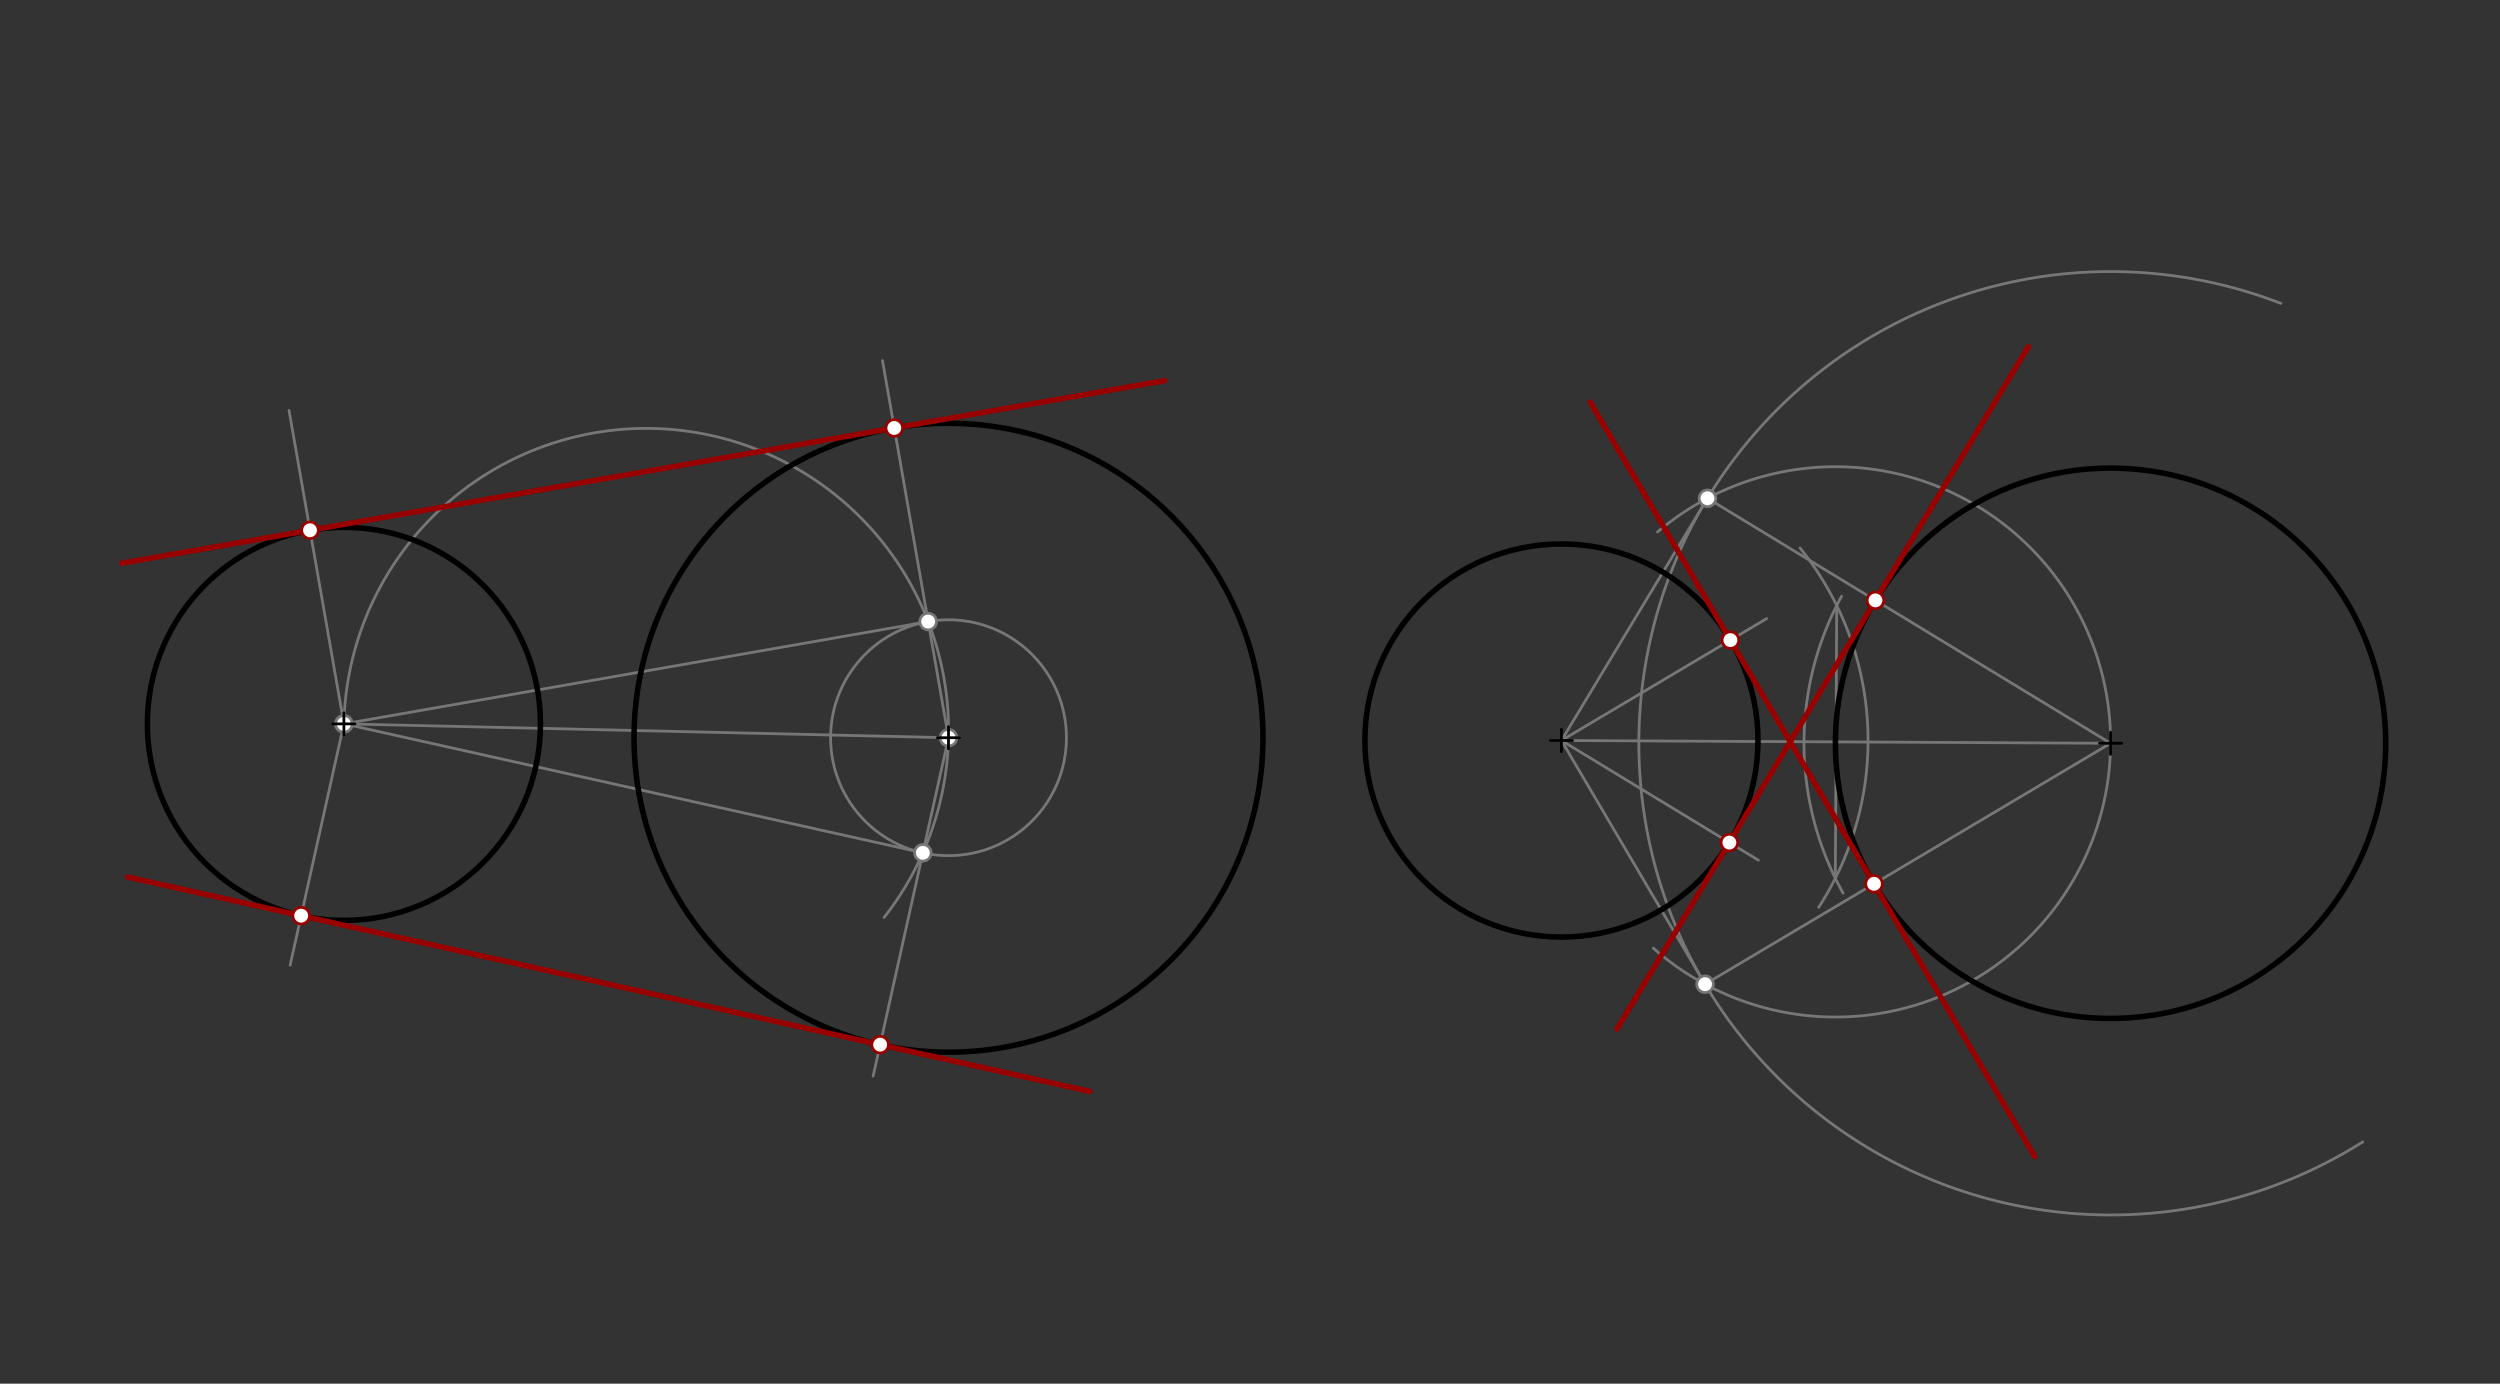 <svg xmlns="http://www.w3.org/2000/svg" class="svg--1it" height="100%" preserveAspectRatio="xMidYMid meet" viewBox="0 0 901.417 498.898" width="100%"><rect x="0" y="0" width="901.417" height="498.898" fill="#333333" stroke="none"/><defs><marker id="marker-arrow" markerHeight="16" markerUnits="userSpaceOnUse" markerWidth="24" orient="auto-start-reverse" refX="24" refY="4" viewBox="0 0 24 8"><path d="M 0 0 L 24 4 L 0 8 z" stroke="inherit"></path></marker></defs><g class="aux-layer--1FB"><g class="element--2qn"><g class="center--1s5"><line x1="338" y1="266" x2="346" y2="266" stroke="#777777" stroke-width="1" stroke-linecap="round"></line><line x1="342" y1="262" x2="342" y2="270" stroke="#777777" stroke-width="1" stroke-linecap="round"></line><circle class="hit--230" cx="342" cy="266" r="4" stroke="none" fill="transparent"></circle></g><circle cx="342" cy="266" fill="none" r="42.52" stroke="#777777" stroke-dasharray="none" stroke-width="1"></circle></g><g class="element--2qn"><line stroke="#777777" stroke-dasharray="none" stroke-linecap="round" stroke-width="1" x1="124" x2="342" y1="261" y2="266"></line></g><g class="element--2qn"><path d="M 318.766 330.816 A 109.029 109.029 0 1 0 124 261" fill="none" stroke="#777777" stroke-dasharray="none" stroke-linecap="round" stroke-width="1"></path></g><g class="element--2qn"><line stroke="#777777" stroke-dasharray="none" stroke-linecap="round" stroke-width="1" x1="342" x2="314.823" y1="266" y2="388"></line></g><g class="element--2qn"><line stroke="#777777" stroke-dasharray="none" stroke-linecap="round" stroke-width="1" x1="342" x2="318.19" y1="266" y2="130"></line></g><g class="element--2qn"><line stroke="#777777" stroke-dasharray="none" stroke-linecap="round" stroke-width="1" x1="124" x2="104.216" y1="261" y2="148"></line></g><g class="element--2qn"><line stroke="#777777" stroke-dasharray="none" stroke-linecap="round" stroke-width="1" x1="124" x2="104.62" y1="261" y2="348"></line></g><g class="element--2qn"><line stroke="#777777" stroke-dasharray="none" stroke-linecap="round" stroke-width="1" x1="124" x2="332.755" y1="261" y2="307.502"></line></g><g class="element--2qn"><line stroke="#777777" stroke-dasharray="none" stroke-linecap="round" stroke-width="1" x1="124" x2="334.667" y1="261" y2="224.117"></line></g><g class="element--2qn"><path d="M 822.397 109.39 A 170.079 170.079 0 1 0 851.913 411.741" fill="none" stroke="#777777" stroke-dasharray="none" stroke-linecap="round" stroke-width="1"></path></g><g class="element--2qn"><line stroke="#777777" stroke-dasharray="none" stroke-linecap="round" stroke-width="1" x1="761" x2="563" y1="268" y2="267"></line></g><g class="element--2qn"><path d="M 664 215 A 110.535 110.535 0 0 0 664.557 322.008" fill="none" stroke="#777777" stroke-dasharray="none" stroke-linecap="round" stroke-width="1"></path></g><g class="element--2qn"><path d="M 655.769 327.128 A 110.551 110.551 0 0 0 649.022 197.561" fill="none" stroke="#777777" stroke-dasharray="none" stroke-linecap="round" stroke-width="1"></path></g><g class="element--2qn"><line stroke="#777777" stroke-dasharray="none" stroke-linecap="round" stroke-width="1" x1="662.257" x2="661.761" y1="218.322" y2="316.678"></line></g><g class="element--2qn"><path d="M 596.13 341.877 A 99.213 99.213 0 1 0 597.654 191.803" fill="none" stroke="#777777" stroke-dasharray="none" stroke-linecap="round" stroke-width="1"></path></g><g class="element--2qn"><line stroke="#777777" stroke-dasharray="none" stroke-linecap="round" stroke-width="1" x1="563" x2="615.663" y1="267" y2="179.661"></line></g><g class="element--2qn"><line stroke="#777777" stroke-dasharray="none" stroke-linecap="round" stroke-width="1" x1="563" x2="614.778" y1="267" y2="354.867"></line></g><g class="element--2qn"><line stroke="#777777" stroke-dasharray="none" stroke-linecap="round" stroke-width="1" x1="761" x2="615.663" y1="268" y2="179.661"></line></g><g class="element--2qn"><line stroke="#777777" stroke-dasharray="none" stroke-linecap="round" stroke-width="1" x1="761" x2="614.778" y1="268" y2="354.867"></line></g><g class="element--2qn"><line stroke="#777777" stroke-dasharray="none" stroke-linecap="round" stroke-width="1" x1="563" x2="637" y1="267" y2="223.039"></line></g><g class="element--2qn"><line stroke="#777777" stroke-dasharray="none" stroke-linecap="round" stroke-width="1" x1="563" x2="634" y1="267" y2="310.155"></line></g><g class="element--2qn"><circle cx="124" cy="261" r="3" stroke="#777777" stroke-width="1" fill="#ffffff"></circle>}</g><g class="element--2qn"><circle cx="342" cy="266" r="3" stroke="#777777" stroke-width="1" fill="#ffffff"></circle>}</g><g class="element--2qn"><circle cx="332.755" cy="307.502" r="3" stroke="#777777" stroke-width="1" fill="#ffffff"></circle>}</g><g class="element--2qn"><circle cx="334.667" cy="224.117" r="3" stroke="#777777" stroke-width="1" fill="#ffffff"></circle>}</g><g class="element--2qn"><circle cx="124" cy="261" r="3" stroke="#777777" stroke-width="1" fill="#ffffff"></circle>}</g><g class="element--2qn"><circle cx="615.663" cy="179.661" r="3" stroke="#777777" stroke-width="1" fill="#ffffff"></circle>}</g><g class="element--2qn"><circle cx="614.778" cy="354.867" r="3" stroke="#777777" stroke-width="1" fill="#ffffff"></circle>}</g></g><g class="main-layer--3Vd"><g class="element--2qn"><g class="center--1s5"><line x1="120" y1="261" x2="128" y2="261" stroke="#000000" stroke-width="1" stroke-linecap="round"></line><line x1="124" y1="257" x2="124" y2="265" stroke="#000000" stroke-width="1" stroke-linecap="round"></line><circle class="hit--230" cx="124" cy="261" r="4" stroke="none" fill="transparent"></circle></g><circle cx="124" cy="261" fill="none" r="70.866" stroke="#000000" stroke-dasharray="none" stroke-width="2"></circle></g><g class="element--2qn"><g class="center--1s5"><line x1="338" y1="266" x2="346" y2="266" stroke="#000000" stroke-width="1" stroke-linecap="round"></line><line x1="342" y1="262" x2="342" y2="270" stroke="#000000" stroke-width="1" stroke-linecap="round"></line><circle class="hit--230" cx="342" cy="266" r="4" stroke="none" fill="transparent"></circle></g><circle cx="342" cy="266" fill="none" r="113.386" stroke="#000000" stroke-dasharray="none" stroke-width="2"></circle></g><g class="element--2qn"><g class="center--1s5"><line x1="559" y1="267" x2="567" y2="267" stroke="#000000" stroke-width="1" stroke-linecap="round"></line><line x1="563" y1="263" x2="563" y2="271" stroke="#000000" stroke-width="1" stroke-linecap="round"></line><circle class="hit--230" cx="563" cy="267" r="4" stroke="none" fill="transparent"></circle></g><circle cx="563" cy="267" fill="none" r="70.866" stroke="#000000" stroke-dasharray="none" stroke-width="2"></circle></g><g class="element--2qn"><g class="center--1s5"><line x1="757" y1="268" x2="765" y2="268" stroke="#000000" stroke-width="1" stroke-linecap="round"></line><line x1="761" y1="264" x2="761" y2="272" stroke="#000000" stroke-width="1" stroke-linecap="round"></line><circle class="hit--230" cx="761" cy="268" r="4" stroke="none" fill="transparent"></circle></g><circle cx="761" cy="268" fill="none" r="99.213" stroke="#000000" stroke-dasharray="none" stroke-width="2"></circle></g><g class="element--2qn"><line stroke="#990000" stroke-dasharray="none" stroke-linecap="round" stroke-width="2" x1="44" x2="420" y1="203.062" y2="137.234"></line></g><g class="element--2qn"><line stroke="#990000" stroke-dasharray="none" stroke-linecap="round" stroke-width="2" x1="46" x2="393" y1="316.228" y2="393.526"></line></g><g class="element--2qn"><line stroke="#990000" stroke-dasharray="none" stroke-linecap="round" stroke-width="2" x1="583.043" x2="731.372" y1="371" y2="125"></line></g><g class="element--2qn"><line stroke="#990000" stroke-dasharray="none" stroke-linecap="round" stroke-width="2" x1="573.363" x2="733.646" y1="145" y2="417"></line></g><g class="element--2qn"><circle cx="111.779" cy="191.196" r="3" stroke="#990000" stroke-width="1" fill="#ffffff"></circle>}</g><g class="element--2qn"><circle cx="322.446" cy="154.313" r="3" stroke="#990000" stroke-width="1" fill="#ffffff"></circle>}</g><g class="element--2qn"><circle cx="317.346" cy="376.673" r="3" stroke="#990000" stroke-width="1" fill="#ffffff"></circle>}</g><g class="element--2qn"><circle cx="108.591" cy="330.171" r="3" stroke="#990000" stroke-width="1" fill="#ffffff"></circle>}</g><g class="element--2qn"><circle cx="623.557" cy="303.808" r="3" stroke="#990000" stroke-width="1" fill="#ffffff"></circle>}</g><g class="element--2qn"><circle cx="623.926" cy="230.806" r="3" stroke="#990000" stroke-width="1" fill="#ffffff"></circle>}</g><g class="element--2qn"><circle cx="676.22" cy="216.469" r="3" stroke="#990000" stroke-width="1" fill="#ffffff"></circle>}</g><g class="element--2qn"><circle cx="675.704" cy="318.672" r="3" stroke="#990000" stroke-width="1" fill="#ffffff"></circle>}</g></g><g class="snaps-layer--2PT"></g><g class="temp-layer--rAP"></g></svg>